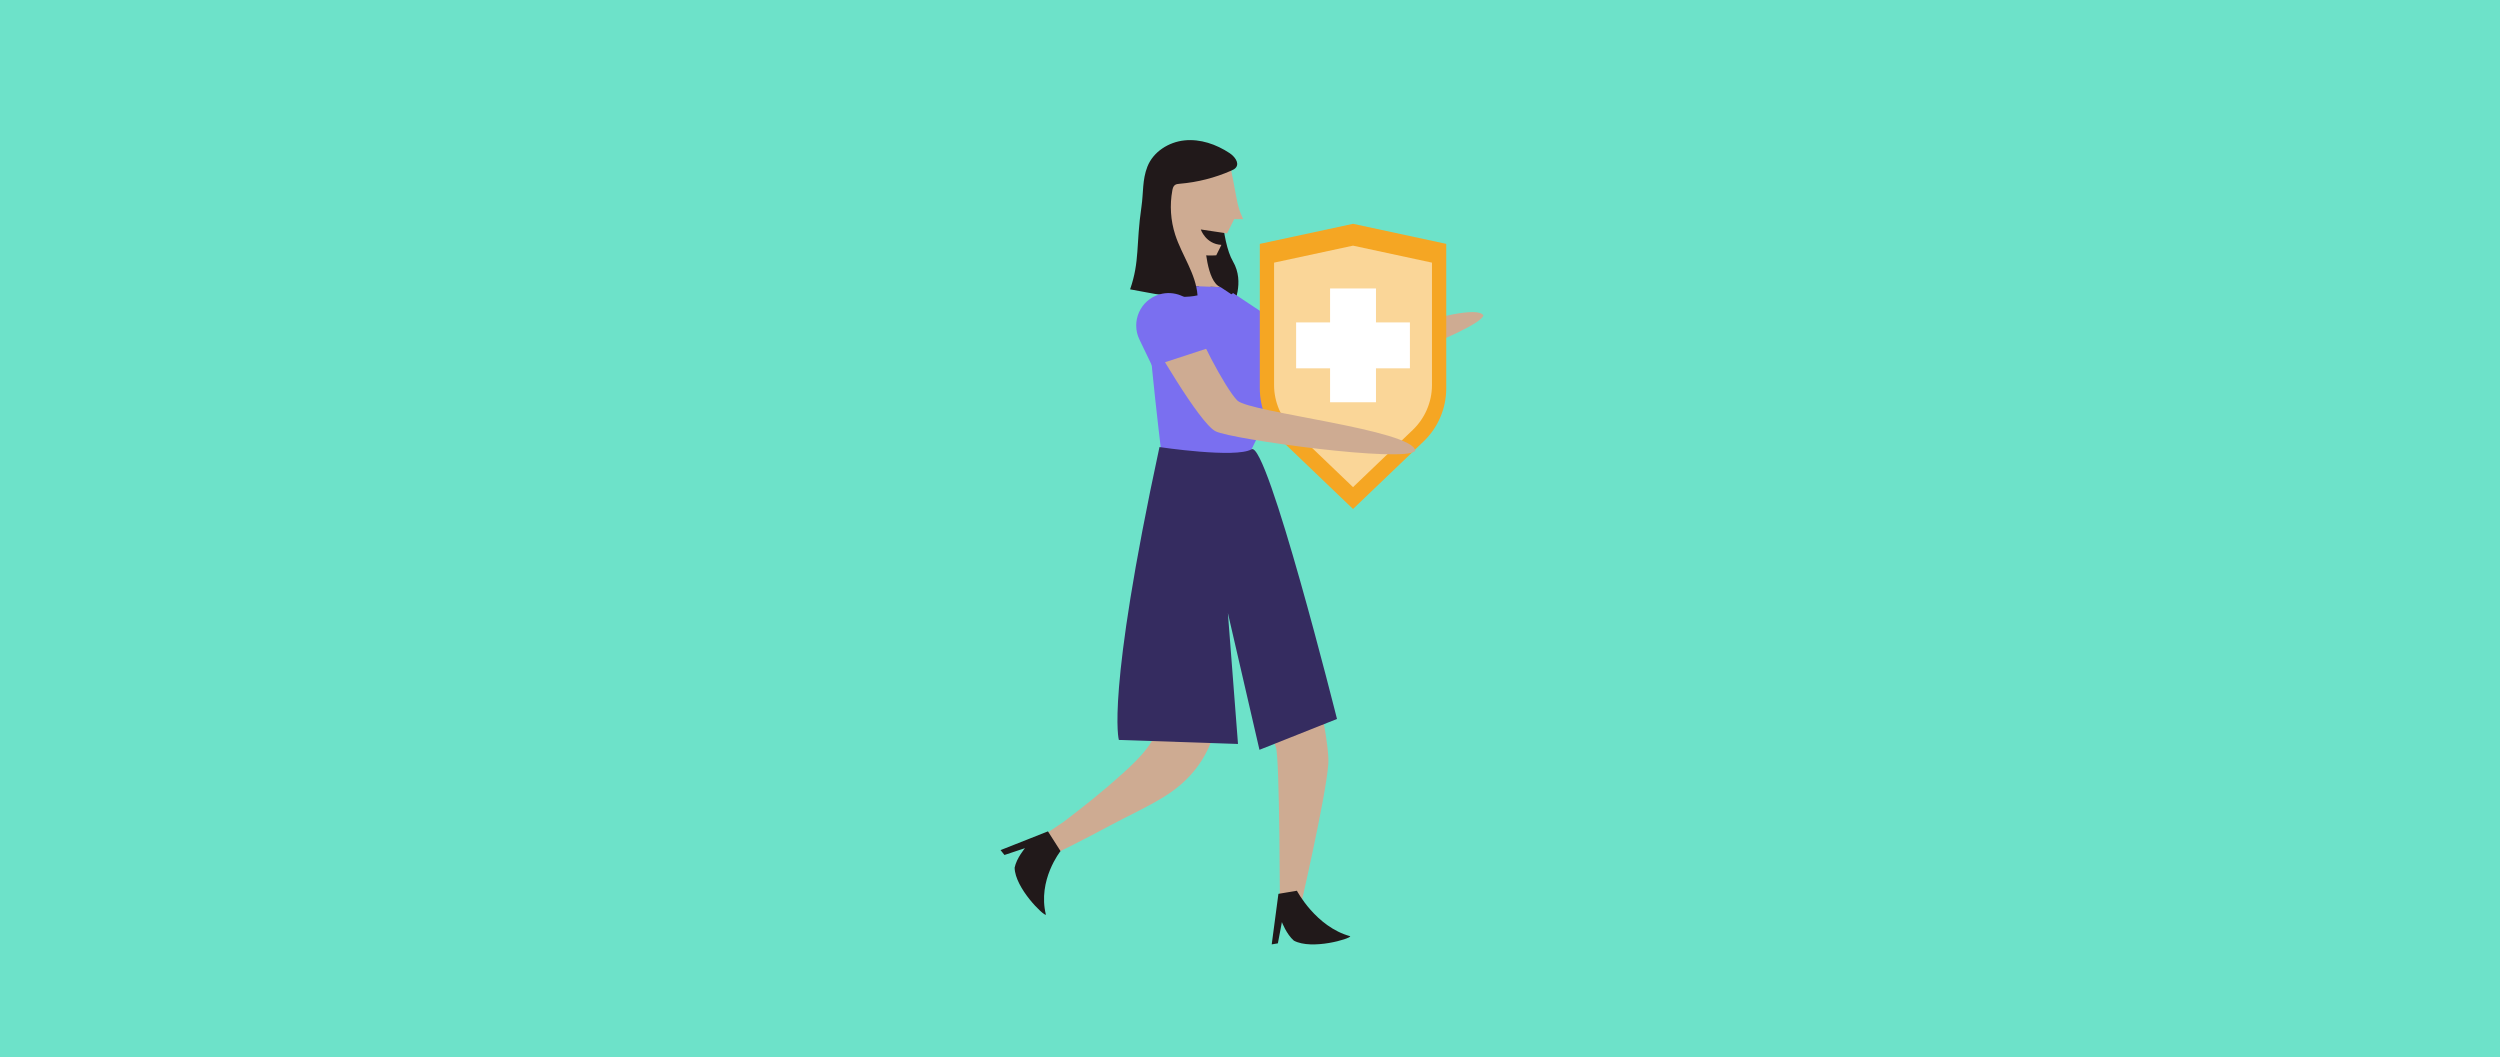 <?xml version="1.0" encoding="UTF-8"?>
<svg id="Capa_1" data-name="Capa 1" xmlns="http://www.w3.org/2000/svg" viewBox="0 0 1112.36 470.31">
  <defs>
    <style>
      .cls-1 {
        fill: #fad698;
      }

      .cls-1, .cls-2, .cls-3, .cls-4, .cls-5, .cls-6, .cls-7, .cls-8 {
        stroke-width: 0px;
      }

      .cls-2 {
        fill: #7a6ff0;
      }

      .cls-3 {
        fill: #352c60;
      }

      .cls-4 {
        fill: #6de2c9;
      }

      .cls-5 {
        fill: #21191a;
      }

      .cls-6 {
        fill: #ceab92;
      }

      .cls-7 {
        fill: #fff;
      }

      .cls-8 {
        fill: #f5a623;
      }
    </style>
  </defs>
  <rect class="cls-4" width="1112.36" height="470.31"/>
  <g>
    <path class="cls-5" d="m543.08,84.16s.09,22.88,5.53,32.18c5.44,9.3,0,19.73,0,19.73l-26.71-12.34,11.52-33.61,9.66-5.96Z"/>
    <path class="cls-6" d="m522.11,144.16s46.85,29.64,55.11,29.47c8.27-.17,81.54-26.46,82.81-33.32-5.16-7.88-73.3,18.94-80.56,16.71-7.26-2.23-39.84-27.02-42.24-31.12s-15.13,18.26-15.13,18.26Z"/>
    <path class="cls-6" d="m573.87,255.37s18.18,69.65,17.16,84.47c-1.02,14.83-13.12,66.83-13.12,66.83l-8.44,1.36s.02-71.52-1.8-75.63c-1.82-4.1-21.78-67.25-21.78-67.25l27.98-9.78Z"/>
    <path class="cls-6" d="m536.11,107.58s.66,17.87,6.97,20.19l-17.44-.64-3.74-22.2,14.21,2.65Z"/>
    <path class="cls-6" d="m521.2,71.72c6.58-.62,22.5-3.91,26.4,3.07,0,0,1.79,8.78,2.69,13.89.89,5.11,2.87,8.81,2.87,8.81h-4.01s-3.16,6.36-3.16,6.36l-11.71-1.75s2.17,6.49,9.18,6.86l-2.3,4.64s-11.54,1.12-20.11-4.68c-8.56-5.8-6.45-36.58.13-37.2Z"/>
    <path class="cls-2" d="m525.64,127.12s-13.14,4.72-14.5,11.71c-1.36,6.99,6.65,71.31,6.65,71.31l37-6.23s16.13-29.77,13.83-40.09c-2.3-10.32-.63-20.3-25.53-36.06l-17.44-.64Z"/>
    <path class="cls-6" d="m517.69,261.05c-.54,9.19-.96,18.39-1.28,27.6-.33,9.46,1.93,19.75.42,29.44-1.8,11.53-9.31,18.84-17.62,26.35-8.3,7.51-17.09,14.48-25.99,21.25-1.1.84-13.66,8.77-13.47,9.95l1.38,8.22c11.11-5.21,22.07-10.78,32.88-16.6,7.98-4.29,16.29-8.01,24-12.78,14.57-9.01,22.28-21.88,24.37-38.58,2.44-19.54,2.47-39.61,1.61-59.27l-26.31,4.43Z"/>
    <path class="cls-5" d="m471.88,378.68s-10.31,12.9-6.51,28.32c-.89.67-13.75-11.83-13.92-20.94.87-4.26,4.62-8.68,4.62-8.68l-9.14,3.04-1.74-2.17,21.09-8.34,5.59,8.77Z"/>
    <path class="cls-5" d="m577.05,396.33s8.41,16.06,23.73,20.24c.15,1.1-17.02,6.25-25.07,1.97-3.29-2.83-5.34-8.26-5.34-8.26l-1.79,9.46-2.74.46,2.98-22.49,8.22-1.38Z"/>
    <path class="cls-5" d="m510.53,74.15c2.58-6.6,9.43-10.95,16.48-11.68,7.04-.74,14.14,1.73,20.05,5.63,2.2,1.45,4.47,4.27,2.91,6.39-.51.7-1.33,1.09-2.12,1.43-7.26,3.2-15.04,5.18-22.95,5.84-.75.06-1.56.13-2.16.59-.72.55-.96,1.51-1.12,2.39-1.21,6.55-.76,13.39,1.29,19.73,2.97,9.15,9.23,17.35,9.92,26.95-8.88,2.04-21.01-1.18-30-2.68,4.35-12.51,2.57-19.79,5.06-36.81.92-6.31.32-11.84,2.64-17.79Z"/>
    <path class="cls-3" d="m515.9,198.92s34.03,5.1,40.96.99c6.93-4.1,38.03,119.99,38.03,119.99l-34.5,13.72-14.05-60.85,4.5,58.25-53.01-1.79s-5.84-19.45,18.07-130.32Z"/>
    <polygon class="cls-2" points="548.65 130.4 571.01 145.22 545.95 168.63 526.22 147.6 548.65 130.4"/>
    <g>
      <path class="cls-8" d="m643.5,108.51v64.28c0,8.92-3.65,17.46-10.09,23.63l-31.39,30.05-31.39-30.05c-6.45-6.17-10.09-14.71-10.09-23.63v-64.28l41.49-8.93,41.49,8.93Z"/>
      <path class="cls-1" d="m637.15,116.86v54.43c0,7.56-3.09,14.78-8.55,20.01l-26.58,25.45-26.58-25.45c-5.46-5.23-8.55-12.46-8.55-20.01v-54.43l35.13-7.56,35.13,7.56Z"/>
      <polygon class="cls-7" points="627.33 143.46 627.33 163.88 612.23 163.88 612.23 178.98 591.81 178.98 591.81 163.88 576.7 163.88 576.7 143.46 591.81 143.46 591.81 128.35 612.23 128.35 612.23 143.46 627.33 143.46"/>
    </g>
    <path class="cls-6" d="m511.94,150.25s21.54,38,28.95,41.66c7.41,3.67,84.55,14.18,88.84,8.68-.94-9.37-73.76-17.04-79.17-22.37-5.41-5.33-19.16-31.95-19.39-36.69-.23-4.74-19.23,8.72-19.23,8.72Z"/>
    <path class="cls-2" d="m512.72,163.02l28.75-9.4-8.93-15.87c-3.29-5.85-10.18-8.65-16.62-6.77h0c-8.54,2.5-12.79,12.06-8.94,20.08l5.75,11.96Z"/>
  </g>
</svg>